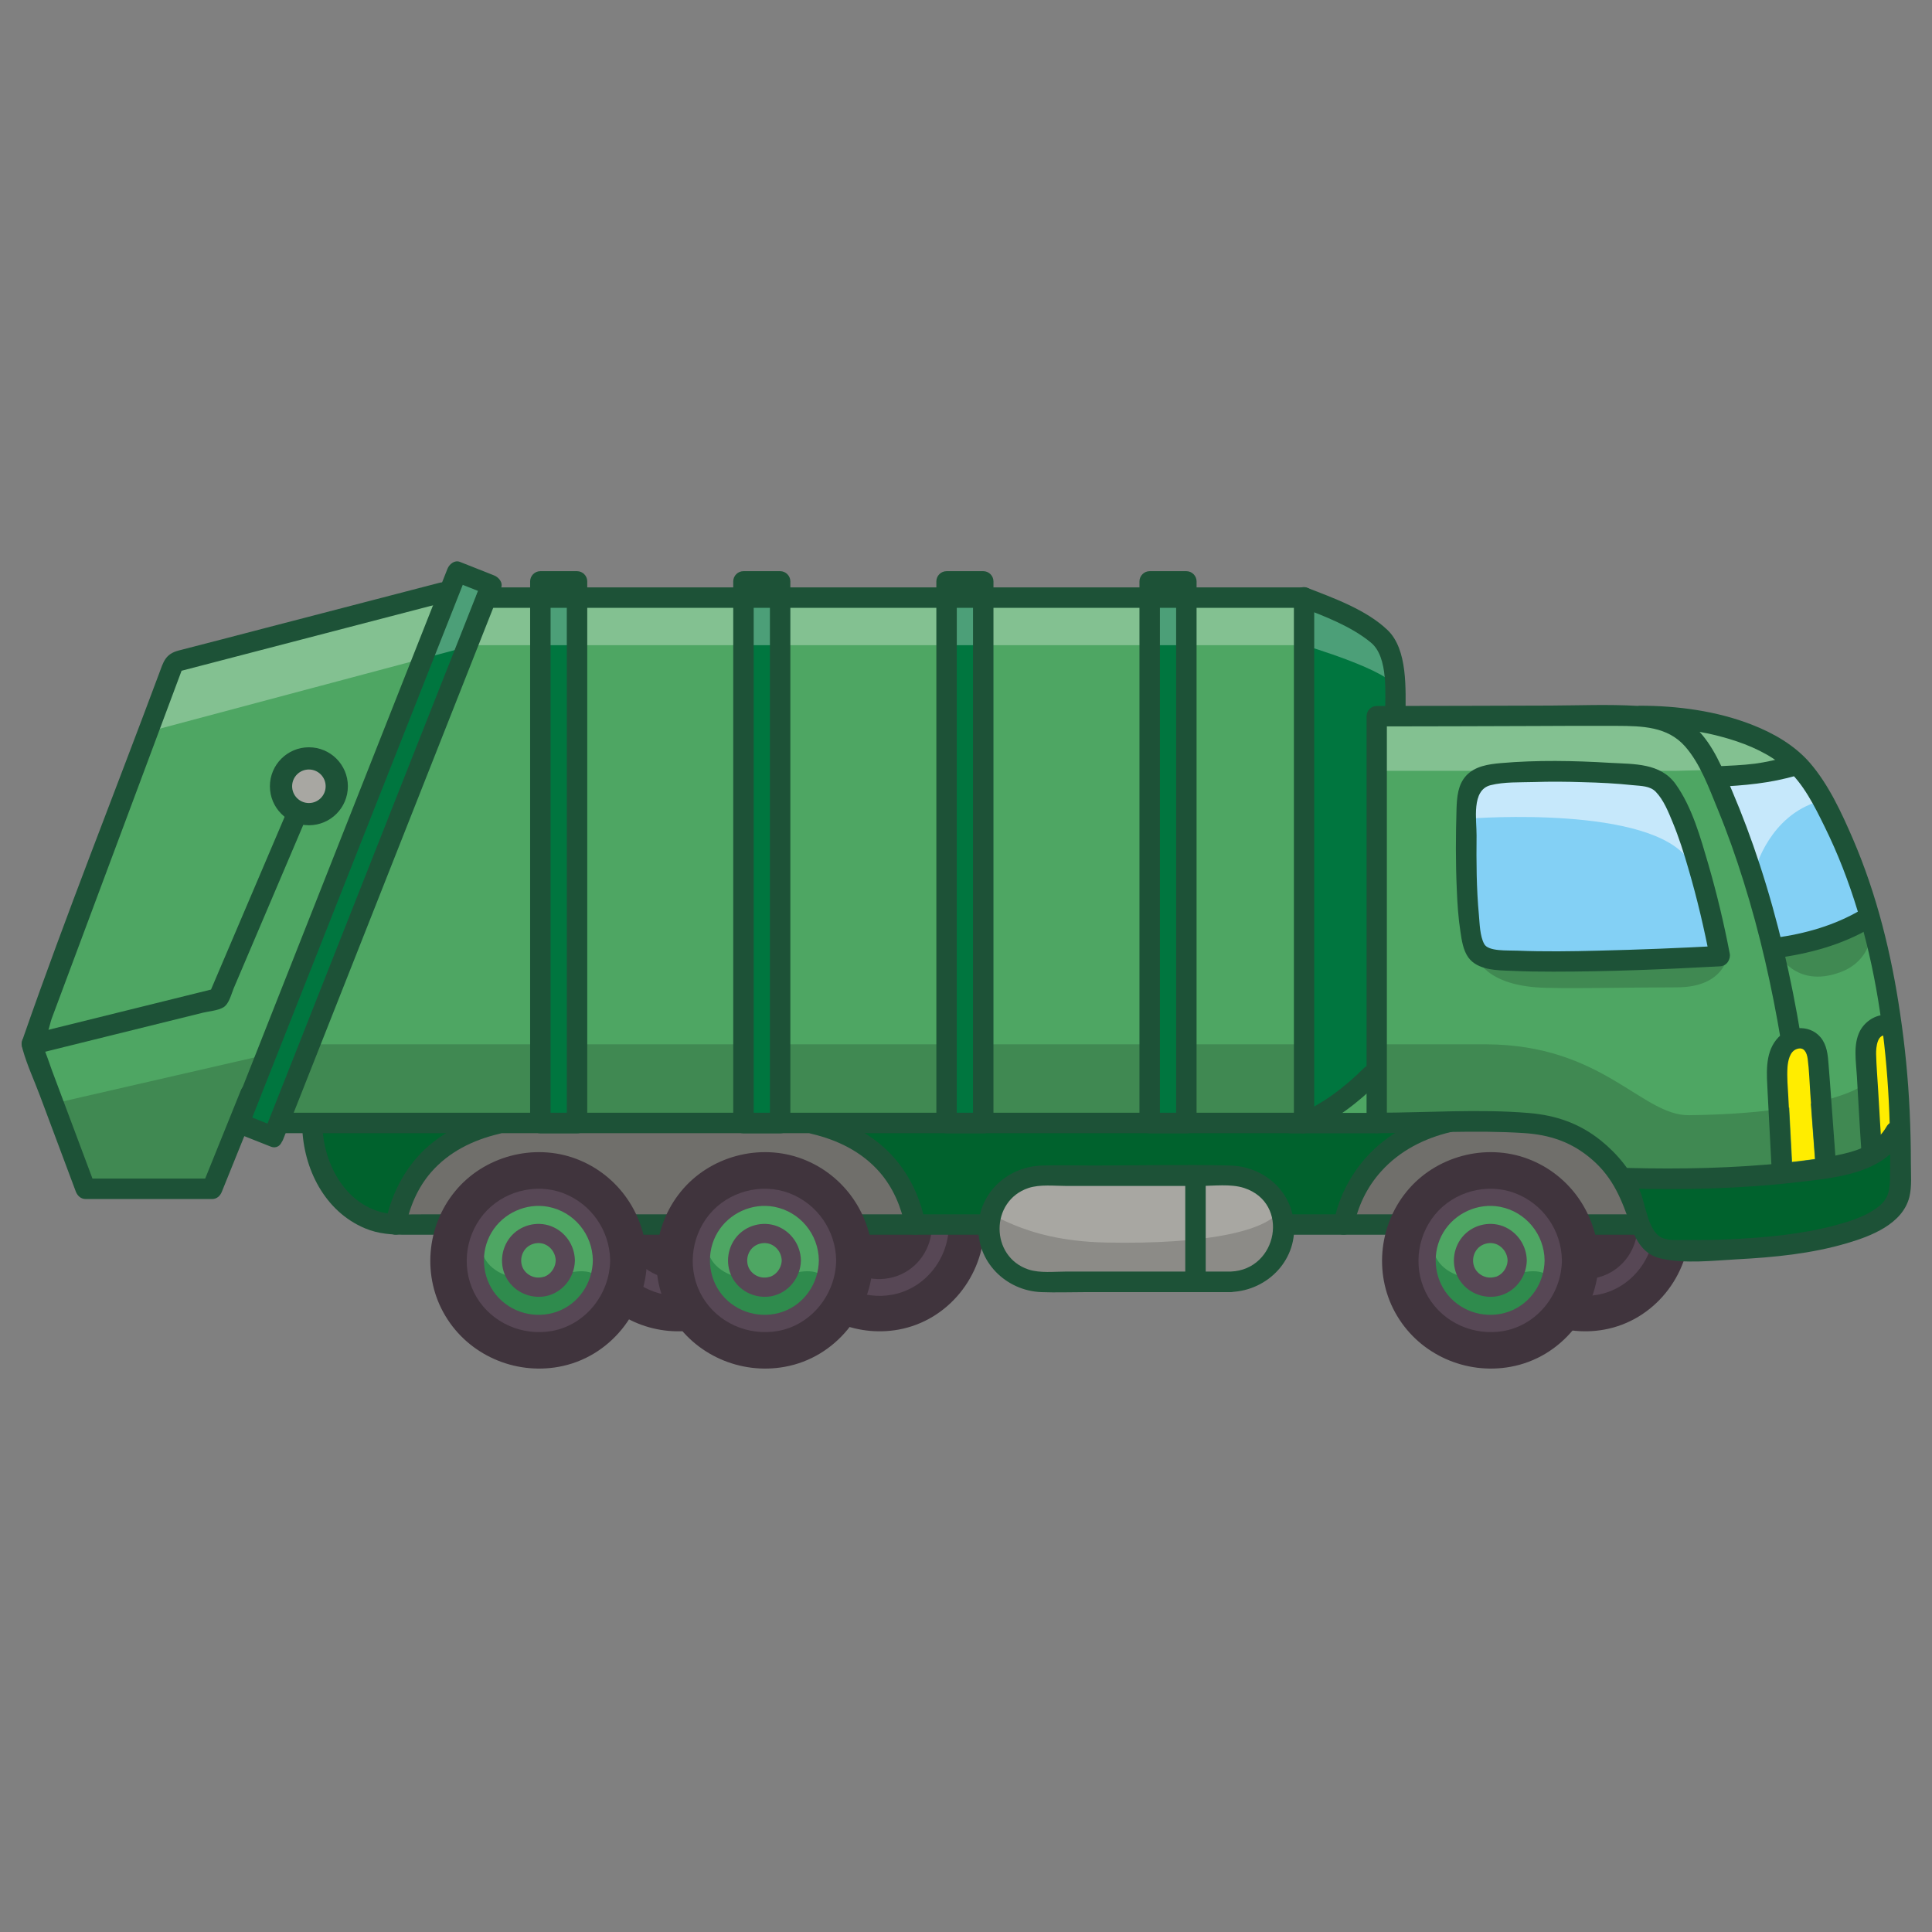 <?xml version="1.0" encoding="utf-8"?>
<!-- Generator: Adobe Illustrator 24.3.0, SVG Export Plug-In . SVG Version: 6.00 Build 0)  -->
<svg version="1.1" id="Vrstva_1" xmlns="http://www.w3.org/2000/svg" xmlns:xlink="http://www.w3.org/1999/xlink" x="0px" y="0px"
	 viewBox="0 0 141.73 141.73" enable-background="new 0 0 141.73 141.73" xml:space="preserve">
<rect x="0" y="0" width="141.73" height="141.73" fill="#808080" stroke="none"/>
<g>
	<g>
		<circle fill="#40343D" cx="64.48" cy="89.95" r="7.12"/>
		<g>
			<path fill="#40343D" d="M70.98,89.95c-0.04,2.71-1.71,5.19-4.29,6.11c-2.58,0.92-5.5,0.11-7.24-2c-1.72-2.09-1.93-5.13-0.55-7.45
				c1.38-2.31,4.13-3.56,6.78-3.06C68.75,84.15,70.94,86.85,70.98,89.95c0.01,0.79,1.24,0.8,1.23,0c-0.04-3.21-2.01-6.09-5.02-7.24
				c-3.04-1.16-6.62-0.2-8.68,2.32c-2.04,2.5-2.34,6.09-0.68,8.87c1.66,2.77,4.91,4.21,8.08,3.64c3.65-0.66,6.25-3.94,6.3-7.6
				C72.23,89.16,70.99,89.16,70.98,89.95z"/>
		</g>
	</g>
	<g>
		<path fill="#574755" d="M66.26,85.15c-2-0.76-4.36-0.12-5.71,1.53c-1.36,1.66-1.57,4.03-0.47,5.89c1.11,1.85,3.27,2.79,5.37,2.41
			c2.4-0.44,4.11-2.61,4.15-5.01c0-0.01,0-0.01,0-0.02s0-0.01,0-0.02C69.56,87.81,68.25,85.91,66.26,85.15z M65.82,93.6
			c-1.56,0.56-3.32,0.08-4.37-1.2c-1.01-1.26-1.14-3.06-0.31-4.45c0.82-1.37,2.47-2.13,4.04-1.83c1.84,0.35,3.16,1.96,3.18,3.83
			C68.35,91.57,67.35,93.05,65.82,93.6z"/>
	</g>
</g>
<g>
	<g>
		<circle fill="#40343D" cx="49.7" cy="89.95" r="7.12"/>
		<g>
			<path fill="#40343D" d="M56.2,89.95c-0.04,2.71-1.71,5.19-4.29,6.11c-2.58,0.92-5.5,0.11-7.24-2c-1.72-2.09-1.93-5.13-0.55-7.45
				c1.38-2.31,4.13-3.56,6.78-3.06C53.97,84.15,56.16,86.85,56.2,89.95c0.01,0.79,1.24,0.8,1.23,0c-0.04-3.21-2.01-6.09-5.02-7.24
				c-3.04-1.16-6.62-0.2-8.68,2.32c-2.04,2.5-2.34,6.09-0.68,8.87c1.66,2.77,4.91,4.21,8.08,3.64c3.65-0.66,6.25-3.94,6.3-7.6
				C57.45,89.16,56.21,89.16,56.2,89.95z"/>
		</g>
	</g>
	<g>
		<path fill="#574755" d="M51.48,85.15c-2-0.76-4.36-0.12-5.71,1.53c-1.36,1.66-1.57,4.03-0.47,5.89c1.11,1.85,3.27,2.79,5.37,2.41
			c2.4-0.44,4.11-2.61,4.15-5.01c0-0.01,0-0.01,0-0.02s0-0.01,0-0.02C54.78,87.81,53.48,85.91,51.48,85.15z M51.04,93.6
			c-1.56,0.56-3.32,0.08-4.37-1.2c-1.01-1.26-1.14-3.06-0.31-4.45c0.82-1.37,2.47-2.13,4.04-1.83c1.84,0.35,3.16,1.96,3.18,3.83
			C53.57,91.57,52.57,93.05,51.04,93.6z"/>
	</g>
</g>
<g>
	<g>
		<circle fill="#40343D" cx="116.25" cy="89.95" r="7.12"/>
		<g>
			<path fill="#40343D" d="M122.75,89.95c-0.04,2.71-1.71,5.19-4.29,6.11c-2.58,0.92-5.5,0.11-7.24-2
				c-1.72-2.09-1.93-5.13-0.55-7.45c1.38-2.31,4.13-3.56,6.78-3.06C120.52,84.15,122.71,86.85,122.75,89.95
				c0.01,0.79,1.24,0.8,1.23,0c-0.04-3.21-2.01-6.09-5.02-7.24c-3.04-1.16-6.62-0.2-8.68,2.32c-2.04,2.5-2.34,6.09-0.68,8.87
				c1.66,2.77,4.91,4.21,8.08,3.64c3.65-0.66,6.25-3.94,6.3-7.6C124,89.16,122.76,89.16,122.75,89.95z"/>
		</g>
	</g>
	<g>
		<path fill="#574755" d="M118.03,85.15c-2-0.76-4.36-0.12-5.71,1.53c-1.36,1.66-1.57,4.03-0.47,5.89c1.11,1.85,3.27,2.79,5.37,2.41
			c2.4-0.44,4.11-2.61,4.15-5.01c0-0.01,0-0.01,0-0.02s0-0.01,0-0.02C121.33,87.81,120.02,85.91,118.03,85.15z M117.59,93.6
			c-1.56,0.56-3.32,0.08-4.37-1.2c-1.01-1.26-1.14-3.06-0.31-4.45c0.82-1.37,2.47-2.13,4.04-1.83c1.84,0.35,3.16,1.96,3.18,3.83
			C120.12,91.57,119.12,93.05,117.59,93.6z"/>
	</g>
</g>
<g>
	<g>
		<path fill="#4EA663" d="M21.23,59.81l-5.54,13.01L3.19,75.9l0.13-0.47c0.06-0.25,0.12-0.47,0.19-0.64l9.64-25.8l19.06-4.96
			L17.94,80.09l-2.68,6.64H6.62l-2.98-7.95C3.57,78.6,3.51,78.4,3.43,78.2c-0.11-0.32-0.23-0.64-0.35-0.94l-0.13-0.32l11.88-2.93
			c0.13-0.04,0.29-0.07,0.45-0.09c0.34-0.06,0.73-0.13,0.98-0.29c0.24-0.14,0.38-0.57,0.5-0.9c0.04-0.12,0.08-0.25,0.13-0.35
			l5.19-12.2L21.23,59.81z"/>
		<rect x="87.51" y="44.32" fill="#4EA663" width="7.67" height="37.59"/>
		<rect x="72.61" y="44.32" fill="#4EA663" width="11.25" height="37.59"/>
		<polygon fill="#4EA663" points="21.14,81.91 35.99,44.32 39.17,44.32 39.17,81.91 		"/>
		<rect x="57.71" y="44.32" fill="#4EA663" width="11.25" height="37.59"/>
		<rect x="42.82" y="44.32" fill="#4EA663" width="11.25" height="37.59"/>
		<polygon fill="#408952" points="3.95,80.95 6.29,87.21 15.08,87.21 17.54,82.4 20.04,83.39 20.82,82.39 42.82,82.39 95.66,82.39 
			95.66,76.61 22.86,76.61 		"/>
		
			<rect x="5.51" y="61.8" transform="matrix(0.368 -0.93 0.93 0.368 -41.344 64.543)" fill="#00763F" width="42.54" height="1.74"/>
		<path fill="#4EA663" d="M23.72,56.88c0-0.02-0.02-0.04-0.04-0.06C23.69,56.85,23.7,56.87,23.72,56.88z"/>
		<rect x="84.82" y="44.32" fill="#00763F" width="1.73" height="37.59"/>
		<path fill="#A8A7A2" d="M76.9,93.58c-0.44,0-1.02-0.02-1.54-0.2c-1.4-0.46-2.31-1.74-2.31-3.25c0-1.51,0.91-2.78,2.31-3.25
			c0.53-0.17,1.1-0.2,1.54-0.2c0.24,0,0.47,0.01,0.7,0.02c0.22,0.01,0.43,0.01,0.63,0.01h8.99v6.83h-8.99
			c-0.2,0-0.41,0.01-0.63,0.01C77.37,93.57,77.13,93.58,76.9,93.58z"/>
		<circle fill="#1D5237" cx="22.66" cy="57.68" r="2.86"/>
		<circle fill="#A8A7A2" cx="22.66" cy="57.68" r="1.23"/>
		<path fill="#4EA663" d="M97.6,81.91l0.76-0.53c0.57-0.4,1.12-0.84,1.66-1.32l0.49-0.43v2.28H97.6z"/>
		<path fill="#00622D" d="M94.58,89.35l-0.05-0.22c-0.46-1.93-2.23-3.32-4.32-3.37c-1.1-0.03-2.21-0.04-3.32-0.04
			c-1.11,0-2.22,0.01-3.33,0.02c-1.11,0.01-2.22,0.02-3.32,0.02c-0.42,0-2.09-0.02-2.5-0.02c-0.41,0-0.83,0-1.24,0.01
			c-2.08,0.06-3.86,1.44-4.32,3.37l-0.05,0.22h-4.61l-0.06-0.22c-0.4-1.56-1.09-2.91-2.06-4.03c-0.55-0.64-1.24-1.21-2.03-1.7
			l-0.87-0.54h38.49c0.28,0,1.24-0.02,1.24-0.02l1.05-0.01l-0.9,0.55c-0.8,0.5-1.49,1.07-2.05,1.72c-0.97,1.11-1.66,2.47-2.06,4.03
			l-0.06,0.22H94.58z"/>
		<path fill="#00763F" d="M96.14,44.54l0.4,0.15c1.45,0.56,3.09,1.25,4.27,2.31c1.16,1.04,1.11,3.2,1.08,4.78l-0.01,0.29l-0.9,0
			c-0.26,0-0.48,0.22-0.48,0.48v25.83l-0.24,0.14c-1.18,1.19-2.39,2.12-3.69,2.85l-0.43,0.24V44.54z"/>
		<path fill="#706F6B" d="M99.18,89.35l0.11-0.38c0.37-1.25,0.92-2.29,1.69-3.16c1.23-1.42,2.95-2.39,5.12-2.9
			c0.07-0.02,0.13-0.04,0.18-0.08l0.08-0.06l0.1,0c0.6-0.01,1.2-0.02,1.8-0.02c1.36,0,2.54,0.04,3.61,0.11
			c2.06,0.14,3.68,0.78,5.1,2.01c1.44,1.25,2.06,2.7,2.58,4.08l0.15,0.39H99.18z"/>
		<path fill="#00622D" d="M28.41,89.28c-3.05-0.49-4.72-3.51-4.97-6.1l-0.03-0.32h10.27l-0.87,0.54c-0.79,0.49-1.47,1.06-2.03,1.7
			c-0.95,1.1-1.64,2.43-2.04,3.96l-0.07,0.26L28.41,89.28z"/>
		<path fill="#706F6B" d="M29.74,88.98c0.37-1.24,0.94-2.3,1.69-3.17c1.23-1.42,2.96-2.39,5.12-2.9l0.15-0.05h22.82l0.05,0.02
			c2.22,0.54,3.94,1.51,5.17,2.93c0.76,0.87,1.31,1.91,1.69,3.16l0.11,0.38l-36.91,0.01L29.74,88.98z"/>
		<rect x="55.03" y="44.32" fill="#00763F" width="1.73" height="37.59"/>
		<rect x="69.93" y="44.32" fill="#00763F" width="1.73" height="37.59"/>
		<rect x="40.13" y="44.32" fill="#00763F" width="1.73" height="37.59"/>
		<path fill="#4EA663" d="M125.99,56.3c-0.48-1-0.96-1.76-1.51-2.37l-0.57-0.64l0.84,0.16c0.87,0.16,1.59,0.33,2.24,0.53
			c1.33,0.4,2.42,0.9,3.34,1.52l0.55,0.37l-0.65,0.15l-0.19,0.05c-0.41,0.09-0.94,0.18-1.24,0.22c-0.82,0.1-1.64,0.14-2.54,0.18
			l-0.19,0.01L125.99,56.3z"/>
		<path fill="#A8A7A2" d="M88.18,93.55v-6.83l0.6-0.02c0.29-0.01,0.59-0.02,0.89-0.02c0.7,0,1.24,0.07,1.68,0.22
			c1.61,0.53,2.5,1.96,2.27,3.63c-0.2,1.4-1.32,2.95-3.31,3.03l-0.01,0H88.18z"/>
		<path fill="#00622D" d="M123.09,91.25c-0.35,0-0.8-0.02-1.19-0.17c-0.92-0.36-1.26-1.59-1.55-2.66c-0.1-0.38-0.2-0.74-0.31-0.99
			l-0.18-0.42l0.41-0.08c0.74,0.01,1.49,0.02,2.23,0.02c3.43,0,6.46-0.16,9.27-0.49l0.35-0.04c2.2-0.26,4.7-0.55,6.34-1.97
			l0.48-0.42l0,0.64c0,0.69,0,1.39-0.02,2.07c-0.05,2.35-2.66,3.02-4.38,3.46c-2.68,0.69-5.43,0.89-7.53,0.98
			c-0.84,0.04-1.69,0.06-2.53,0.06l-0.59,0L123.09,91.25z"/>
		<path fill="#4EA663" d="M130.83,75.94c-0.68-4.06-1.54-7.71-2.61-11.16c-0.55-1.76-1.15-3.47-1.8-5.08l-0.23-0.59
			c-0.57-1.45-1.22-3.09-2.23-4.34c-1.45-1.78-3.66-1.78-5.44-1.78h-0.88c-1.72,0-3.44,0-5.16,0.01h-1.53
			c-3.07,0.01-6.13,0.02-9.2,0.02h-0.29V81.9l0.29-0.01c0.94,0,1.88-0.03,2.81-0.05c1.21-0.03,2.42-0.06,3.63-0.06
			c1.51,0,2.76,0.05,3.94,0.15c2.05,0.17,3.68,0.79,5.11,1.94c0.71,0.57,1.34,1.24,1.87,1.98l0.14,0.12l0.17-0.01
			c0.9,0.02,1.81,0.03,2.71,0.03c2.72,0,5.35-0.11,7.81-0.32l0.28-0.03l-0.3-5.82c-0.07-1.22-0.14-2.47,0.6-3.39
			c0.06-0.08,0.14-0.15,0.22-0.22l0.12-0.11L130.83,75.94z M126.82,70.45l-0.3-0.05c-0.09,0.14-0.21,0.21-0.37,0.22
			c-3.33,0.18-7.73,0.38-12.3,0.39c-1.07,0-2.03-0.02-2.95-0.07l-0.24-0.01c-0.98-0.04-2.18-0.09-2.74-0.87
			c-0.33-0.46-0.43-1.13-0.52-1.74c-0.17-1.11-0.23-2.23-0.27-3.07c-0.07-1.81-0.08-3.75-0.01-5.94c0.02-0.85,0.09-1.65,0.62-2.23
			c0.59-0.64,1.5-0.77,2.39-0.84c1.21-0.11,2.47-0.16,3.84-0.16c1.27,0,2.61,0.05,4.11,0.14l0.61,0.03c1.59,0.07,3.1,0.14,4.01,1.43
			c1.14,1.6,1.76,3.71,2.3,5.58l0.07,0.24c0.59,2.04,1.11,4.22,1.55,6.48l0.29-0.01l-0.3,0.13c0,0.06,0,0.12-0.03,0.18L126.82,70.45
			z"/>
		<path fill="#83D0F5" d="M130.32,68.78c-0.47-1.9-0.95-3.57-1.44-5.1c-0.62-1.9-1.31-3.76-2.07-5.55l-0.31-0.72l0.41-0.03
			c1.79-0.11,3.24-0.34,4.57-0.7l0.17-0.05l0.12,0.14c0.99,1.11,1.69,2.46,2.38,3.86c0.93,1.9,1.74,3.96,2.4,6.15l0.07,0.22
			l-0.2,0.11c-1.66,0.94-3.55,1.56-5.76,1.89l-0.26,0.04L130.32,68.78z"/>
		<path fill="#83D0F5" d="M133.88,60.75c-0.64-1.3-1.35-2.69-2.33-3.79c-1.52,0.42-3.06,0.61-4.63,0.71
			c0.05,0.11,0.1,0.23,0.15,0.34c0.78,1.82,1.47,3.69,2.08,5.57c0.55,1.69,1.02,3.4,1.45,5.12c1.98-0.3,3.91-0.87,5.66-1.86
			C135.62,64.75,134.84,62.7,133.88,60.75z"/>
		<path fill="#C6E8FB" d="M128.78,63.73c0,0,1.03-3.91,4.67-4.95l-1.31-2.37l-5.96,0.65L128.78,63.73z"/>
		<path fill="#83D0F5" d="M113.85,70.05c-0.85,0-1.71-0.01-2.56-0.05C111.18,70,111.04,70,110.9,70c-0.87-0.01-1.94-0.03-2.26-0.62
			c-0.29-0.55-0.34-1.27-0.39-1.91l-0.03-0.34c-0.18-1.97-0.19-3.97-0.17-5.84c0-0.2-0.01-0.42-0.02-0.67
			c-0.06-1.24-0.14-2.94,1.25-3.3c0.82-0.21,1.69-0.22,2.54-0.23c0.23,0,0.46-0.01,0.68-0.01c0.54-0.02,1.07-0.02,1.61-0.02
			c0.67,0,1.34,0.01,2.01,0.03c1.01,0.03,2.34,0.08,3.68,0.22l0.28,0.03c0.54,0.05,1.15,0.1,1.58,0.55
			c0.59,0.61,0.94,1.47,1.25,2.22c0.54,1.3,0.92,2.56,1.21,3.52c0.5,1.72,0.96,3.59,1.4,5.72l0.07,0.33l-0.34,0.02
			c-2.86,0.15-5.47,0.24-7.99,0.3C116.12,70.03,114.99,70.05,113.85,70.05z"/>
		<path fill="#83D0F5" d="M123.83,63.71c-0.34-1.16-0.7-2.31-1.16-3.42c-0.31-0.74-0.66-1.62-1.22-2.21
			c-0.42-0.44-1.07-0.42-1.68-0.48c-1.21-0.13-2.44-0.19-3.66-0.22c-1.2-0.03-2.4-0.04-3.6-0.01c-1.03,0.03-2.16-0.02-3.16,0.23
			c-1.41,0.36-1,2.54-1.01,3.68c-0.02,1.94-0.01,3.88,0.17,5.81c0.06,0.65,0.07,1.54,0.39,2.14c0.28,0.53,1.69,0.45,2.41,0.48
			c1.98,0.08,3.96,0.05,5.94,0c2.66-0.06,5.32-0.17,7.98-0.3C124.83,67.5,124.38,65.59,123.83,63.71z"/>
		<path fill="#C6E8FB" d="M107.99,60.04c0,0,13.18-1,15.91,3.08c-0.91-3.98-1.67-5.85-2.53-6.02c-0.85-0.17-12.56-0.14-12.56-0.14
			s-1.17,0.04-0.99,1.29S107.99,60.04,107.99,60.04z"/>
		<path fill="#FFED00" d="M130.89,80c-0.04-0.57-0.07-1.16-0.03-1.74c0.07-0.86,0.35-1.38,0.85-1.56c0.11-0.04,0.23-0.06,0.33-0.06
			c0.26,0,0.72,0.13,0.84,1c0.07,0.57,0.11,1.15,0.14,1.73c0.02,0.27,0.03,0.54,0.05,0.8l0.38,5.1l-0.27,0.04
			c-0.56,0.08-1.12,0.15-1.69,0.21l-0.31,0.03L130.89,80z"/>
		<path fill="#FFED00" d="M137.45,79.11c-0.04-0.6-0.08-1.19-0.1-1.79c-0.01-0.23-0.01-1.41,0.7-1.6l0.33-0.09l0.04,0.33
			c0.25,2.05,0.41,4.21,0.47,6.41l0.01,0.16l-0.13,0.09c-0.05,0.04-0.1,0.09-0.14,0.16c-0.13,0.22-0.27,0.41-0.42,0.59l-0.47,0.55
			L137.45,79.11z"/>
		<path fill="#FFED00" d="M137.65,77.31c0.02,0.89,0.1,1.78,0.15,2.66c0.06,1.07,0.13,2.13,0.19,3.2c0.14-0.16,0.27-0.34,0.39-0.54
			c0.06-0.11,0.14-0.19,0.23-0.25c-0.06-2.12-0.21-4.25-0.47-6.38C137.71,76.12,137.64,76.93,137.65,77.31z"/>
		<path fill="#4EA663" d="M133.87,78.08c-0.06-0.74-0.13-1.35-0.53-1.81c-0.31-0.36-0.76-0.56-1.27-0.56h-0.25l-0.11-0.24
			c-0.3-1.77-0.65-3.52-1.04-5.19l-0.07-0.3l0.31-0.05c2.18-0.35,4.02-0.94,5.64-1.79l0.32-0.17l0.09,0.35
			c0.51,1.91,0.93,3.97,1.24,6.11l0.04,0.27l-0.27,0.05c-0.54,0.11-1.05,0.5-1.31,1c-0.38,0.75-0.31,1.68-0.23,2.58
			c0.02,0.2,0.03,0.4,0.05,0.59l0.1,1.65c0.07,1.21,0.14,2.42,0.22,3.63l0.01,0.21l-0.19,0.08c-0.37,0.16-0.78,0.29-1.27,0.4
			c-0.13,0.03-0.26,0.05-0.39,0.08l-0.58,0.12L133.87,78.08z"/>
		<path fill="#408952" d="M100.98,76.61c0,0,5.32,0,8.01,0c8.59,0.02,11.45,5.24,14.91,5.2c9.65-0.11,12.54-2.06,12.54-2.06
			l0.37,4.66c0,0-4.6,1.35-7.01,1.88c-2.41,0.53-10.38,0.14-10.38,0.14s-2.3-3.69-4.84-4.02s-13.6-0.51-13.6-0.51V76.61z"/>
		<path fill="#FFED00" d="M132.59,77.68c-0.06-0.44-0.24-0.9-0.78-0.7c-0.49,0.18-0.62,0.85-0.65,1.3c-0.06,0.73,0.02,1.47,0.06,2.2
			c0.08,1.58,0.16,3.17,0.25,4.75c0.56-0.06,1.12-0.13,1.67-0.21c-0.12-1.61-0.24-3.22-0.36-4.83
			C132.71,79.36,132.69,78.51,132.59,77.68z"/>
		<path fill="#408952" d="M137.35,67.71c0,0,0.25,2.67-2.37,3.62c-3.31,1.21-4.59-1.46-4.59-1.46L137.35,67.71z"/>
		<path opacity="0.3" fill="#FFFFFF" d="M11.32,53.56l23.39-6.23h60.95c0,0,6.46,1.91,6.7,3.12c0.51-3.77-3.96-6.54-6.71-6.54
			c-2.3,0-45.03,0-59.05,0c-1,0-1.79-1.34-2.47-1.34c-1.21,0-1.95,1.34-1.95,1.34l-19.4,4.66L11.32,53.56z"/>
		<polygon opacity="0.3" fill="#FFFFFF" points="100.98,56.55 122.87,56.55 127.87,56.41 130.88,55.86 128.78,54.11 122.4,52.99 
			101.21,52.99 		"/>
		<g>
			<path fill="#408952" d="M126.75,70.05c0,0-0.21,2.38-3.74,2.38s-8.66,0.13-10.31,0c-4.17-0.32-4.44-2.52-4.57-2.48
				C113.76,69.96,126.75,70.05,126.75,70.05z"/>
			<g>
				<g>
					<g>
						<path fill="#1D5237" d="M120.26,53.3c2.22,0,4.47,0.27,6.6,0.91c1.49,0.45,2.96,1.1,4.14,2.13c1.29,1.13,2.11,2.79,2.85,4.3
							c3.89,7.88,4.95,17.19,4.8,25.87c-0.02,1.04-0.23,1.62-1.12,2.21c-0.87,0.58-1.9,0.9-2.9,1.17c-2.49,0.66-5.1,0.9-7.67,1.02
							c-1.04,0.05-2.08,0.07-3.13,0.05c-0.57-0.01-1.4,0.09-1.94-0.17c-0.99-0.48-1.18-2.44-1.56-3.36
							c-0.63-1.5-1.63-2.74-2.89-3.76c-1.57-1.26-3.28-1.85-5.28-2.02c-3.7-0.31-7.47-0.02-11.17-0.02c0.25,0.25,0.5,0.5,0.75,0.75
							c0-8.69,0-17.38,0-26.07c0-1.26,0-2.51,0-3.77c-0.25,0.25-0.5,0.5-0.75,0.75c3.88,0,7.77-0.02,11.65-0.03
							c2-0.01,4-0.02,6-0.01c1.81,0.01,3.68,0.04,4.97,1.5c1.12,1.27,1.75,3.04,2.39,4.59c0.72,1.75,1.35,3.53,1.91,5.33
							c1.2,3.82,2.08,7.74,2.74,11.69c0.16,0.95,1.6,0.55,1.45-0.4c-0.7-4.24-1.67-8.45-3.01-12.54c-0.6-1.84-1.28-3.66-2.04-5.44
							c-0.68-1.59-1.36-3.32-2.62-4.55c-1.2-1.17-2.75-1.56-4.38-1.65c-2.09-0.12-4.2-0.03-6.29-0.02
							c-4.25,0.01-8.51,0.03-12.76,0.03c-0.41,0-0.75,0.34-0.75,0.75c0,8.69,0,17.38,0,26.07c0,1.26,0,2.51,0,3.77
							c0,0.41,0.34,0.75,0.75,0.75c3.58,0,7.2-0.24,10.77-0.01c1.94,0.12,3.56,0.67,5.04,1.96c1.55,1.35,2.16,2.94,2.81,4.82
							c0.4,1.16,0.97,2.15,2.25,2.43c1.75,0.39,3.8,0.15,5.57,0.05c2.69-0.14,5.45-0.41,8.05-1.18c1.75-0.51,4.08-1.4,4.58-3.39
							c0.19-0.78,0.11-1.65,0.11-2.45c0-1.29-0.03-2.57-0.09-3.86c-0.11-2.37-0.34-4.74-0.69-7.09c-0.64-4.4-1.71-8.77-3.47-12.86
							c-0.83-1.92-1.78-3.99-3.16-5.59c-1.13-1.3-2.67-2.18-4.26-2.8c-2.59-1.01-5.47-1.39-8.24-1.39
							C119.3,51.8,119.3,53.3,120.26,53.3L120.26,53.3z"/>
					</g>
				</g>
				<g>
					<g>
						<path fill="#1D5237" d="M130.2,70.3c2.49-0.33,4.91-0.97,7.09-2.26c0.83-0.49,0.08-1.79-0.76-1.3
							c-1.94,1.15-4.11,1.76-6.33,2.06c-0.4,0.05-0.75,0.31-0.75,0.75C129.45,69.91,129.79,70.35,130.2,70.3L130.2,70.3z"/>
					</g>
				</g>
				<g>
					<g>
						<path fill="#1D5237" d="M126.89,69.94c-0.42-2.19-0.94-4.37-1.56-6.51c-0.58-1.98-1.19-4.2-2.4-5.9
							c-1.12-1.57-3.05-1.47-4.83-1.57c-2.65-0.16-5.35-0.21-7.99,0.02c-0.91,0.08-1.91,0.22-2.56,0.93c-0.6,0.66-0.67,1.56-0.7,2.4
							c-0.06,1.99-0.07,3.98,0.02,5.96c0.04,1.04,0.11,2.08,0.27,3.1c0.09,0.62,0.2,1.34,0.57,1.86c0.69,0.96,2.13,0.95,3.19,0.99
							c1.01,0.05,2.03,0.06,3.04,0.06c4.08,0,8.16-0.17,12.23-0.39c0.96-0.05,0.97-1.55,0-1.5c-2.97,0.16-5.95,0.28-8.92,0.35
							c-1.98,0.05-3.96,0.08-5.94,0c-0.72-0.03-2.13,0.07-2.43-0.49c-0.32-0.59-0.33-1.49-0.39-2.14c-0.18-1.93-0.19-3.88-0.17-5.81
							c0.01-1.15-0.4-3.34,1.03-3.7c1-0.25,2.14-0.2,3.17-0.23c1.2-0.04,2.4-0.03,3.6,0.01c1.22,0.03,2.44,0.09,3.66,0.22
							c0.61,0.06,1.27,0.05,1.69,0.49c0.57,0.59,0.92,1.47,1.23,2.22c0.46,1.11,0.83,2.27,1.16,3.42c0.64,2.18,1.16,4.4,1.59,6.63
							C125.63,71.28,127.07,70.88,126.89,69.94z"/>
					</g>
				</g>
				<g>
					<g>
						<path fill="#1D5237" d="M131.43,55.42c-0.48,0.14-0.96,0.27-1.45,0.38c-0.4,0.09-0.91,0.18-1.22,0.22
							c-0.94,0.12-1.9,0.15-2.85,0.2c-0.4,0.02-0.75,0.33-0.75,0.75c0,0.39,0.34,0.77,0.75,0.75c2.02-0.09,3.97-0.26,5.92-0.84
							C132.76,56.59,132.36,55.14,131.43,55.42L131.43,55.42z"/>
					</g>
				</g>
				<g>
					<g>
						<path fill="#1D5237" d="M119.43,87.19c4.12,0.1,8.27,0.02,12.37-0.46c2.83-0.33,6.33-0.59,7.9-3.33
							c0.48-0.84-0.81-1.59-1.3-0.76c-0.69,1.2-1.8,1.68-3.11,1.99c-1.39,0.33-2.82,0.53-4.24,0.67c-3.86,0.4-7.75,0.48-11.62,0.38
							C118.46,85.67,118.46,87.17,119.43,87.19L119.43,87.19z"/>
					</g>
				</g>
				<g>
					<g>
						<path fill="#1D5237" d="M138.05,84.42c-0.1-1.48-0.18-2.96-0.27-4.44c-0.05-0.89-0.13-1.78-0.15-2.66
							c-0.01-0.48,0.09-1.62,0.85-1.31c0.38,0.15,0.82-0.17,0.92-0.52c0.12-0.43-0.15-0.77-0.52-0.92c-0.93-0.38-2,0.22-2.44,1.07
							c-0.51,1-0.28,2.24-0.22,3.31c0.11,1.83,0.2,3.65,0.33,5.48C136.61,85.37,138.11,85.38,138.05,84.42L138.05,84.42z"/>
					</g>
				</g>
				<g>
					<g>
						<path fill="#1D5237" d="M131.47,85.84c-0.09-1.79-0.19-3.57-0.28-5.36c-0.04-0.73-0.11-1.47-0.06-2.2
							c0.04-0.46,0.16-1.14,0.67-1.32c0.55-0.2,0.75,0.27,0.81,0.72c0.11,0.83,0.13,1.68,0.19,2.52c0.13,1.8,0.27,3.59,0.4,5.39
							c0.07,0.96,1.57,0.96,1.5,0c-0.12-1.67-0.25-3.35-0.37-5.02c-0.06-0.84-0.12-1.67-0.19-2.51c-0.05-0.69-0.12-1.41-0.59-1.97
							c-0.86-1.01-2.46-0.81-3.24,0.18c-0.86,1.07-0.7,2.56-0.64,3.84c0.1,1.91,0.2,3.82,0.3,5.73
							C130.02,86.8,131.52,86.81,131.47,85.84L131.47,85.84z"/>
					</g>
				</g>
			</g>
			<g>
				<g>
					<path fill="#1D5237" d="M35.67,44.59c6.76,0,13.52,0,20.28,0c10.77,0,21.54,0,32.31,0c2.47,0,4.93,0,7.4,0
						c0.97,0,0.97-1.5,0-1.5c-6.76,0-13.52,0-20.28,0c-10.77,0-21.54,0-32.31,0c-2.47,0-4.93,0-7.4,0
						C34.71,43.09,34.71,44.59,35.67,44.59L35.67,44.59z"/>
				</g>
			</g>
			<g>
				<g>
					<path fill="#1D5237" d="M94.18,90.58c7.55,0,15.09,0,22.64,0c1.08,0,2.16,0,3.24,0c0.97,0,0.97-1.5,0-1.5
						c-7.55,0-15.09,0-22.64,0c-1.08,0-2.16,0-3.24,0C93.21,89.08,93.21,90.58,94.18,90.58L94.18,90.58z"/>
				</g>
			</g>
			<g>
				<g>
					<path fill="#1D5237" d="M22.17,82.65c0.09,3.09,1.65,6.22,4.61,7.46c1,0.42,1.99,0.47,3.04,0.47c2.91,0,5.83,0,8.74,0
						c9.04,0,18.07,0,27.11,0c2.28,0,4.56,0,6.84,0c0.97,0,0.97-1.5,0-1.5c-5.68,0-11.35,0-17.03,0c-7.99,0-15.97,0-23.96,0
						c-0.8,0-1.61,0.02-2.42,0c-3.36-0.09-5.35-3.35-5.44-6.44C23.64,81.68,22.14,81.68,22.17,82.65L22.17,82.65z"/>
				</g>
			</g>
			<g>
				<g>
					<path fill="#1D5237" d="M29.75,90.03c0.3-1.51,0.89-2.9,1.88-4.04c1.3-1.49,3.07-2.36,4.98-2.81c0.94-0.22,0.54-1.67-0.4-1.45
						c-2.14,0.5-4.18,1.52-5.64,3.2c-1.16,1.34-1.92,2.97-2.27,4.7c-0.08,0.4,0.11,0.81,0.52,0.92
						C29.2,90.66,29.67,90.43,29.75,90.03L29.75,90.03z"/>
				</g>
			</g>
			<g>
				<g>
					<path fill="#1D5237" d="M99.3,90.03c0.31-1.54,0.97-2.94,2.03-4.11c1.36-1.51,3.17-2.42,5.12-2.88
						c0.94-0.22,0.54-1.67-0.4-1.45c-2.19,0.51-4.27,1.58-5.79,3.27c-1.21,1.34-2.06,3-2.41,4.77c-0.08,0.4,0.11,0.81,0.52,0.92
						C98.75,90.66,99.22,90.43,99.3,90.03L99.3,90.03z"/>
				</g>
			</g>
			<g>
				<g>
					<path fill="#1D5237" d="M67.86,89.63c-0.35-1.73-1.1-3.37-2.27-4.7c-1.46-1.67-3.5-2.7-5.64-3.2c-0.94-0.22-1.34,1.23-0.4,1.45
						c1.91,0.45,3.68,1.32,4.98,2.81c0.99,1.14,1.58,2.53,1.88,4.04c0.08,0.4,0.55,0.63,0.92,0.52
						C67.75,90.44,67.94,90.03,67.86,89.63L67.86,89.63z"/>
				</g>
			</g>
			<g>
				<g>
					<path fill="#1D5237" d="M95.99,83.05c1.93-0.85,3.66-2.17,5.14-3.65c0.29-0.29,0.29-0.77,0-1.06c-0.29-0.29-0.77-0.29-1.06,0
						c-1.41,1.41-2.99,2.61-4.84,3.42c-0.37,0.16-0.46,0.71-0.27,1.03C95.19,83.16,95.62,83.21,95.99,83.05L95.99,83.05z"/>
				</g>
			</g>
			<g>
				<g>
					<path fill="#1D5237" d="M94.7,83.14c2.09,0,4.19,0,6.28,0c0.97,0,0.97-1.5,0-1.5c-2.09,0-4.19,0-6.28,0
						C93.74,81.64,93.74,83.14,94.7,83.14L94.7,83.14z"/>
				</g>
			</g>
			<g>
				<g>
					<path fill="#1D5237" d="M42.33,81.64c-0.9,0-1.79,0-2.69,0c0.25,0.25,0.5,0.5,0.75,0.75c0-11.58,0-23.16,0-34.74
						c0-1.67,0-3.33,0-5c-0.25,0.25-0.5,0.5-0.75,0.75c0.9,0,1.79,0,2.69,0c-0.25-0.25-0.5-0.5-0.75-0.75c0,11.58,0,23.16,0,34.74
						c0,1.67,0,3.33,0,5c0,0.97,1.5,0.97,1.5,0c0-11.58,0-23.16,0-34.74c0-1.67,0-3.33,0-5c0-0.41-0.34-0.75-0.75-0.75
						c-0.9,0-1.79,0-2.69,0c-0.41,0-0.75,0.34-0.75,0.75c0,11.58,0,23.16,0,34.74c0,1.67,0,3.33,0,5c0,0.41,0.34,0.75,0.75,0.75
						c0.9,0,1.79,0,2.69,0C43.3,83.14,43.3,81.64,42.33,81.64z"/>
				</g>
			</g>
			<g>
				<g>
					<path fill="#1D5237" d="M20.24,82.67c-0.83-0.33-1.67-0.66-2.5-0.99c0.17,0.31,0.35,0.62,0.52,0.92
						c1.81-4.57,3.61-9.14,5.42-13.71c2.86-7.24,5.72-14.48,8.58-21.72c0.66-1.68,1.32-3.35,1.99-5.03
						c-0.31,0.17-0.62,0.35-0.92,0.52c0.83,0.33,1.67,0.66,2.5,0.99c-0.17-0.31-0.35-0.62-0.52-0.92
						c-1.81,4.57-3.61,9.14-5.42,13.71c-2.86,7.24-5.72,14.48-8.58,21.72c-0.66,1.68-1.32,3.35-1.99,5.03
						c-0.35,0.9,1.1,1.29,1.45,0.4c1.81-4.57,3.61-9.14,5.42-13.71c2.86-7.24,5.72-14.48,8.58-21.72c0.66-1.68,1.32-3.35,1.99-5.03
						c0.16-0.4-0.18-0.79-0.52-0.92c-0.83-0.33-1.67-0.66-2.5-0.99c-0.4-0.16-0.79,0.18-0.92,0.52c-1.81,4.57-3.61,9.14-5.42,13.71
						c-2.86,7.24-5.72,14.48-8.58,21.72c-0.66,1.68-1.32,3.35-1.99,5.03c-0.16,0.4,0.18,0.79,0.52,0.92
						c0.83,0.33,1.67,0.66,2.5,0.99C20.74,84.47,21.13,83.02,20.24,82.67z"/>
				</g>
			</g>
			<g>
				<g>
					<path fill="#1D5237" d="M57.23,81.64c-0.9,0-1.79,0-2.69,0c0.25,0.25,0.5,0.5,0.75,0.75c0-11.58,0-23.16,0-34.74
						c0-1.67,0-3.33,0-5c-0.25,0.25-0.5,0.5-0.75,0.75c0.9,0,1.79,0,2.69,0c-0.25-0.25-0.5-0.5-0.75-0.75c0,11.58,0,23.16,0,34.74
						c0,1.67,0,3.33,0,5c0,0.97,1.5,0.97,1.5,0c0-11.58,0-23.16,0-34.74c0-1.67,0-3.33,0-5c0-0.41-0.34-0.75-0.75-0.75
						c-0.9,0-1.79,0-2.69,0c-0.41,0-0.75,0.34-0.75,0.75c0,11.58,0,23.16,0,34.74c0,1.67,0,3.33,0,5c0,0.41,0.34,0.75,0.75,0.75
						c0.9,0,1.79,0,2.69,0C58.2,83.14,58.2,81.64,57.23,81.64z"/>
				</g>
			</g>
			<g>
				<g>
					<path fill="#1D5237" d="M72.13,81.64c-0.9,0-1.79,0-2.69,0c0.25,0.25,0.5,0.5,0.75,0.75c0-11.58,0-23.16,0-34.74
						c0-1.67,0-3.33,0-5c-0.25,0.25-0.5,0.5-0.75,0.75c0.9,0,1.79,0,2.69,0c-0.25-0.25-0.5-0.5-0.75-0.75c0,11.58,0,23.16,0,34.74
						c0,1.67,0,3.33,0,5c0,0.97,1.5,0.97,1.5,0c0-11.58,0-23.16,0-34.74c0-1.67,0-3.33,0-5c0-0.41-0.34-0.75-0.75-0.75
						c-0.9,0-1.79,0-2.69,0c-0.41,0-0.75,0.34-0.75,0.75c0,11.58,0,23.16,0,34.74c0,1.67,0,3.33,0,5c0,0.41,0.34,0.75,0.75,0.75
						c0.9,0,1.79,0,2.69,0C73.1,83.14,73.1,81.64,72.13,81.64z"/>
				</g>
			</g>
			<g>
				<g>
					<path fill="#1D5237" d="M87.03,81.64c-0.9,0-1.79,0-2.69,0c0.25,0.25,0.5,0.5,0.75,0.75c0-11.58,0-23.16,0-34.74
						c0-1.67,0-3.33,0-5c-0.25,0.25-0.5,0.5-0.75,0.75c0.9,0,1.79,0,2.69,0c-0.25-0.25-0.5-0.5-0.75-0.75c0,11.58,0,23.16,0,34.74
						c0,1.67,0,3.33,0,5c0,0.97,1.5,0.97,1.5,0c0-11.58,0-23.16,0-34.74c0-1.67,0-3.33,0-5c0-0.41-0.34-0.75-0.75-0.75
						c-0.9,0-1.79,0-2.69,0c-0.41,0-0.75,0.34-0.75,0.75c0,11.58,0,23.16,0,34.74c0,1.67,0,3.33,0,5c0,0.41,0.34,0.75,0.75,0.75
						c0.9,0,1.79,0,2.69,0C88,83.14,88,81.64,87.03,81.64z"/>
				</g>
			</g>
			<path fill="#8C8B87" d="M72.52,89.25c0.11-0.68,2.22,1.76,8.56,1.9c7.41,0.16,12.72-0.87,13-2.88c-0.32,3.34,0.08,5.44-5.65,5.74
				c-5.73,0.3-12.74,0.31-14.2-0.77C72.76,92.16,72.39,90,72.52,89.25z"/>
			<g>
				<g>
					<path fill="#1D5237" d="M32.25,42.75c-4.27,1.11-8.54,2.22-12.82,3.33c-2.11,0.55-4.21,1.1-6.32,1.64
						c-0.99,0.26-1.12,0.83-1.45,1.72C8.36,58.3,4.85,67.1,1.74,76.02c-0.14,0.39-0.17,0.61-0.06,1.02
						c0.32,1.13,0.84,2.24,1.25,3.34c0.88,2.34,1.75,4.68,2.63,7.03c0.12,0.31,0.37,0.55,0.72,0.55c3.09,0,6.19,0,9.28,0
						c0.36,0,0.6-0.24,0.72-0.55c0.95-2.34,1.9-4.69,2.84-7.03c0.36-0.89-1.09-1.28-1.45-0.4c-0.95,2.34-1.9,4.69-2.84,7.03
						c0.24-0.18,0.48-0.37,0.72-0.55c-3.09,0-6.19,0-9.28,0c0.24,0.18,0.48,0.37,0.72,0.55c-1.06-2.83-2.12-5.66-3.18-8.49
						c-0.21-0.57-0.39-1.16-0.64-1.71c-0.05-0.11-0.07-0.29-0.14-0.38c0.25,0.31-0.16,0.43,0.02,0.28c0.36-0.29,0.59-1.57,0.74-1.98
						c2.48-6.63,4.95-13.26,7.43-19.9c0.75-2.02,1.51-4.04,2.26-6.05c-0.17,0.17-0.35,0.35-0.52,0.52
						c6.56-1.71,13.11-3.41,19.67-5.12C33.58,43.95,33.19,42.5,32.25,42.75L32.25,42.75z"/>
				</g>
			</g>
			<g>
				<g>
					<path fill="#1D5237" d="M103.11,52.51c0-1.92,0.18-4.85-1.32-6.29c-1.56-1.49-3.94-2.34-5.92-3.11
						c-0.46-0.18-0.95,0.27-0.95,0.72c0,12.85,0,25.7,0,38.55c0.25-0.25,0.5-0.5,0.75-0.75c-12.03,0-24.07,0-36.1,0
						c-10.76,0-21.52,0-32.29,0c-2.15,0-4.3,0-6.46,0c-0.97,0-0.97,1.5,0,1.5c6.12,0,12.23,0,18.35,0c12.41,0,24.82,0,37.23,0
						c6.42,0,12.84,0,19.26,0c0.41,0,0.75-0.34,0.75-0.75c0-12.85,0-25.7,0-38.55c-0.32,0.24-0.63,0.48-0.95,0.72
						c1.72,0.66,3.67,1.4,5.11,2.59c1.3,1.07,1.04,3.81,1.04,5.36C101.6,53.47,103.1,53.48,103.11,52.51L103.11,52.51z"/>
				</g>
			</g>
			<g>
				<g>
					<path fill="#1D5237" d="M21.18,59.22c-1.94,4.54-3.87,9.09-5.81,13.63c0.15-0.11,0.3-0.23,0.45-0.34
						c-4.57,1.13-9.13,2.26-13.7,3.39c-0.94,0.23-0.54,1.68,0.4,1.45c4.12-1.02,8.25-2.04,12.37-3.06c0.45-0.11,1.1-0.15,1.51-0.4
						c0.41-0.26,0.57-0.97,0.74-1.38c0.99-2.32,1.98-4.64,2.96-6.95c0.79-1.86,1.58-3.71,2.37-5.57
						C22.85,59.09,21.56,58.33,21.18,59.22L21.18,59.22z"/>
				</g>
			</g>
			<g>
				<g>
					<path fill="#1D5237" d="M90.3,93.28c-2.42,0-4.84,0-7.26,0c-1.6,0-3.2,0-4.8,0c-0.88,0-1.94,0.13-2.79-0.15
						c-2.83-0.94-2.83-5.04,0-5.98c0.85-0.28,1.91-0.15,2.79-0.15c3.26,0,6.52,0,9.77,0c1.02,0,2.28-0.17,3.26,0.15
						C94.65,88.26,93.73,93.14,90.3,93.28c-0.96,0.04-0.97,1.54,0,1.5c2.75-0.11,4.96-2.44,4.6-5.24c-0.31-2.38-2.35-3.99-4.69-4.04
						c-3.32-0.08-6.65,0-9.97,0c-1.25,0-2.51-0.03-3.76,0c-2.44,0.06-4.53,1.84-4.7,4.34c-0.18,2.7,2.01,4.86,4.63,4.95
						c1.05,0.04,2.11,0,3.16,0c3.57,0,7.15,0,10.72,0C91.26,94.78,91.26,93.28,90.3,93.28z"/>
				</g>
			</g>
			<g>
				<g>
					<path fill="#1D5237" d="M86.95,86.29c0,2.44,0,4.88,0,7.31c0,0.97,1.5,0.97,1.5,0c0-2.44,0-4.88,0-7.31
						C88.45,85.33,86.95,85.33,86.95,86.29L86.95,86.29z"/>
				</g>
			</g>
		</g>
	</g>
	<g>
		<g>
			<g>
				<circle fill="#40343D" cx="39.49" cy="92.46" r="7.32"/>
				<g>
					<path fill="#40343D" d="M46.18,92.46c-0.04,2.79-1.76,5.34-4.41,6.29c-2.65,0.95-5.66,0.12-7.45-2.05
						c-1.77-2.15-1.99-5.28-0.56-7.66c1.42-2.37,4.25-3.67,6.97-3.14C43.88,86.5,46.13,89.27,46.18,92.46
						c0.01,0.82,1.28,0.82,1.27,0c-0.05-3.3-2.06-6.26-5.16-7.44c-3.13-1.19-6.81-0.2-8.92,2.39c-2.1,2.57-2.41,6.27-0.7,9.12
						c1.7,2.85,5.05,4.33,8.31,3.74c3.75-0.67,6.43-4.05,6.48-7.81C47.46,91.65,46.19,91.65,46.18,92.46z"/>
				</g>
			</g>
			<g>
				<circle fill="#4EA663" cx="39.49" cy="92.46" r="4.63"/>
				<g opacity="0.4">
					<path fill="#00622D" d="M35.36,91.82c0.34,1.3,1.76,1.95,3.08,1.97c1.31,0.03,2.62-0.4,3.93-0.52c0.57-0.05,1.25,0.03,1.5,0.54
						c0.27,0.57-0.16,1.26-0.64,1.69c-1.88,1.7-4.88,1.86-6.77,0.34c-1.01-0.81-1.71-2.22-1.26-3.51L35.36,91.82z"/>
				</g>
				<path fill="#574755" d="M41.32,87.53c-2.05-0.78-4.48-0.12-5.87,1.57c-1.4,1.71-1.62,4.15-0.49,6.06
					c1.14,1.9,3.36,2.86,5.53,2.48c2.47-0.45,4.23-2.69,4.27-5.16c0-0.01,0-0.01,0-0.02s0-0.01,0-0.02
					C44.72,90.26,43.37,88.31,41.32,87.53z M40.87,96.22c-1.6,0.57-3.41,0.08-4.49-1.24c-1.04-1.29-1.17-3.15-0.32-4.57
					c0.84-1.41,2.54-2.19,4.16-1.88c1.89,0.36,3.25,2.02,3.27,3.93C43.47,94.12,42.45,95.65,40.87,96.22z"/>
				<path fill="none" stroke="#574755" stroke-width="1.407" stroke-miterlimit="10" d="M41.47,92.46
					C41.47,92.46,41.47,92.46,41.47,92.46c0,0.01,0,0.01,0,0.01c-0.02,0.92-0.68,1.76-1.6,1.93c-0.81,0.14-1.64-0.22-2.07-0.93
					c-0.42-0.71-0.34-1.63,0.18-2.27c0.52-0.64,1.43-0.88,2.2-0.59C40.95,90.91,41.45,91.64,41.47,92.46z"/>
			</g>
		</g>
		<g>
			<g>
				<circle fill="#40343D" cx="56.07" cy="92.46" r="7.32"/>
				<g>
					<path fill="#40343D" d="M62.76,92.46c-0.04,2.79-1.76,5.34-4.41,6.29c-2.65,0.95-5.66,0.12-7.45-2.05
						c-1.77-2.15-1.99-5.28-0.56-7.66c1.42-2.37,4.25-3.67,6.97-3.14C60.46,86.5,62.71,89.27,62.76,92.46
						c0.01,0.82,1.28,0.82,1.27,0c-0.05-3.3-2.06-6.26-5.16-7.44c-3.13-1.19-6.81-0.2-8.92,2.39c-2.1,2.57-2.41,6.27-0.7,9.12
						c1.7,2.85,5.05,4.33,8.31,3.74c3.75-0.67,6.43-4.05,6.48-7.81C64.04,91.65,62.77,91.65,62.76,92.46z"/>
				</g>
			</g>
			<g>
				<circle fill="#4EA663" cx="56.07" cy="92.46" r="4.63"/>
				<g opacity="0.4">
					<path fill="#00622D" d="M51.94,91.82c0.34,1.3,1.76,1.95,3.08,1.97c1.31,0.03,2.62-0.4,3.93-0.52c0.57-0.05,1.25,0.03,1.5,0.54
						c0.27,0.57-0.16,1.26-0.64,1.69c-1.88,1.7-4.88,1.86-6.77,0.34c-1.01-0.81-1.71-2.22-1.26-3.51L51.94,91.82z"/>
				</g>
				<path fill="#574755" d="M57.9,87.53c-2.05-0.78-4.48-0.12-5.87,1.57c-1.4,1.71-1.62,4.15-0.49,6.06
					c1.14,1.9,3.36,2.86,5.53,2.48c2.47-0.45,4.23-2.69,4.27-5.16c0-0.01,0-0.01,0-0.02s0-0.01,0-0.02
					C61.3,90.26,59.95,88.31,57.9,87.53z M57.45,96.22c-1.6,0.57-3.41,0.08-4.49-1.24c-1.04-1.29-1.17-3.15-0.32-4.57
					c0.84-1.41,2.54-2.19,4.16-1.88c1.89,0.36,3.25,2.02,3.27,3.93C60.05,94.12,59.03,95.65,57.45,96.22z"/>
				<path fill="none" stroke="#574755" stroke-width="1.407" stroke-miterlimit="10" d="M58.05,92.46
					C58.05,92.46,58.05,92.46,58.05,92.46c0,0.01,0,0.01,0,0.01c-0.02,0.92-0.68,1.76-1.6,1.93c-0.81,0.14-1.64-0.22-2.07-0.93
					c-0.42-0.71-0.34-1.63,0.18-2.27c0.52-0.64,1.43-0.88,2.2-0.59C57.53,90.91,58.03,91.64,58.05,92.46z"/>
			</g>
		</g>
	</g>
	<g>
		<g>
			<circle fill="#40343D" cx="109.32" cy="92.46" r="7.32"/>
			<g>
				<path fill="#40343D" d="M116,92.46c-0.04,2.79-1.76,5.34-4.41,6.29c-2.65,0.95-5.66,0.12-7.45-2.05
					c-1.77-2.15-1.99-5.28-0.56-7.66c1.42-2.37,4.25-3.67,6.97-3.14C113.71,86.5,115.96,89.27,116,92.46c0.01,0.82,1.28,0.82,1.27,0
					c-0.05-3.3-2.06-6.26-5.16-7.44c-3.13-1.19-6.81-0.2-8.92,2.39c-2.1,2.57-2.41,6.27-0.7,9.12c1.7,2.85,5.05,4.33,8.31,3.74
					c3.75-0.67,6.43-4.05,6.48-7.81C117.28,91.65,116.01,91.65,116,92.46z"/>
			</g>
		</g>
		<g>
			<circle fill="#4EA663" cx="109.32" cy="92.46" r="4.63"/>
			<g opacity="0.4">
				<path fill="#00622D" d="M105.18,91.82c0.34,1.3,1.76,1.95,3.08,1.97c1.31,0.03,2.62-0.4,3.93-0.52c0.57-0.05,1.25,0.03,1.5,0.54
					c0.27,0.57-0.16,1.26-0.64,1.69c-1.88,1.7-4.88,1.86-6.77,0.34c-1.01-0.81-1.71-2.22-1.26-3.51L105.18,91.82z"/>
			</g>
			<path fill="#574755" d="M111.14,87.53c-2.05-0.78-4.48-0.12-5.87,1.57c-1.4,1.71-1.62,4.15-0.49,6.06
				c1.14,1.9,3.36,2.86,5.53,2.48c2.47-0.45,4.23-2.69,4.27-5.16c0-0.01,0-0.01,0-0.02s0-0.01,0-0.02
				C114.54,90.26,113.2,88.31,111.14,87.53z M110.69,96.22c-1.6,0.57-3.41,0.08-4.49-1.24c-1.04-1.29-1.17-3.15-0.32-4.57
				c0.84-1.41,2.54-2.19,4.16-1.88c1.89,0.36,3.25,2.02,3.27,3.93C113.29,94.12,112.27,95.65,110.69,96.22z"/>
			<path fill="none" stroke="#574755" stroke-width="1.407" stroke-miterlimit="10" d="M111.3,92.46
				C111.3,92.46,111.3,92.46,111.3,92.46c0,0.01,0,0.01,0,0.01c-0.02,0.92-0.68,1.76-1.6,1.93c-0.81,0.14-1.64-0.22-2.07-0.93
				c-0.42-0.71-0.34-1.63,0.18-2.27c0.52-0.64,1.43-0.88,2.2-0.59C110.77,90.91,111.28,91.64,111.3,92.46z"/>
		</g>
	</g>
</g>
</svg>
